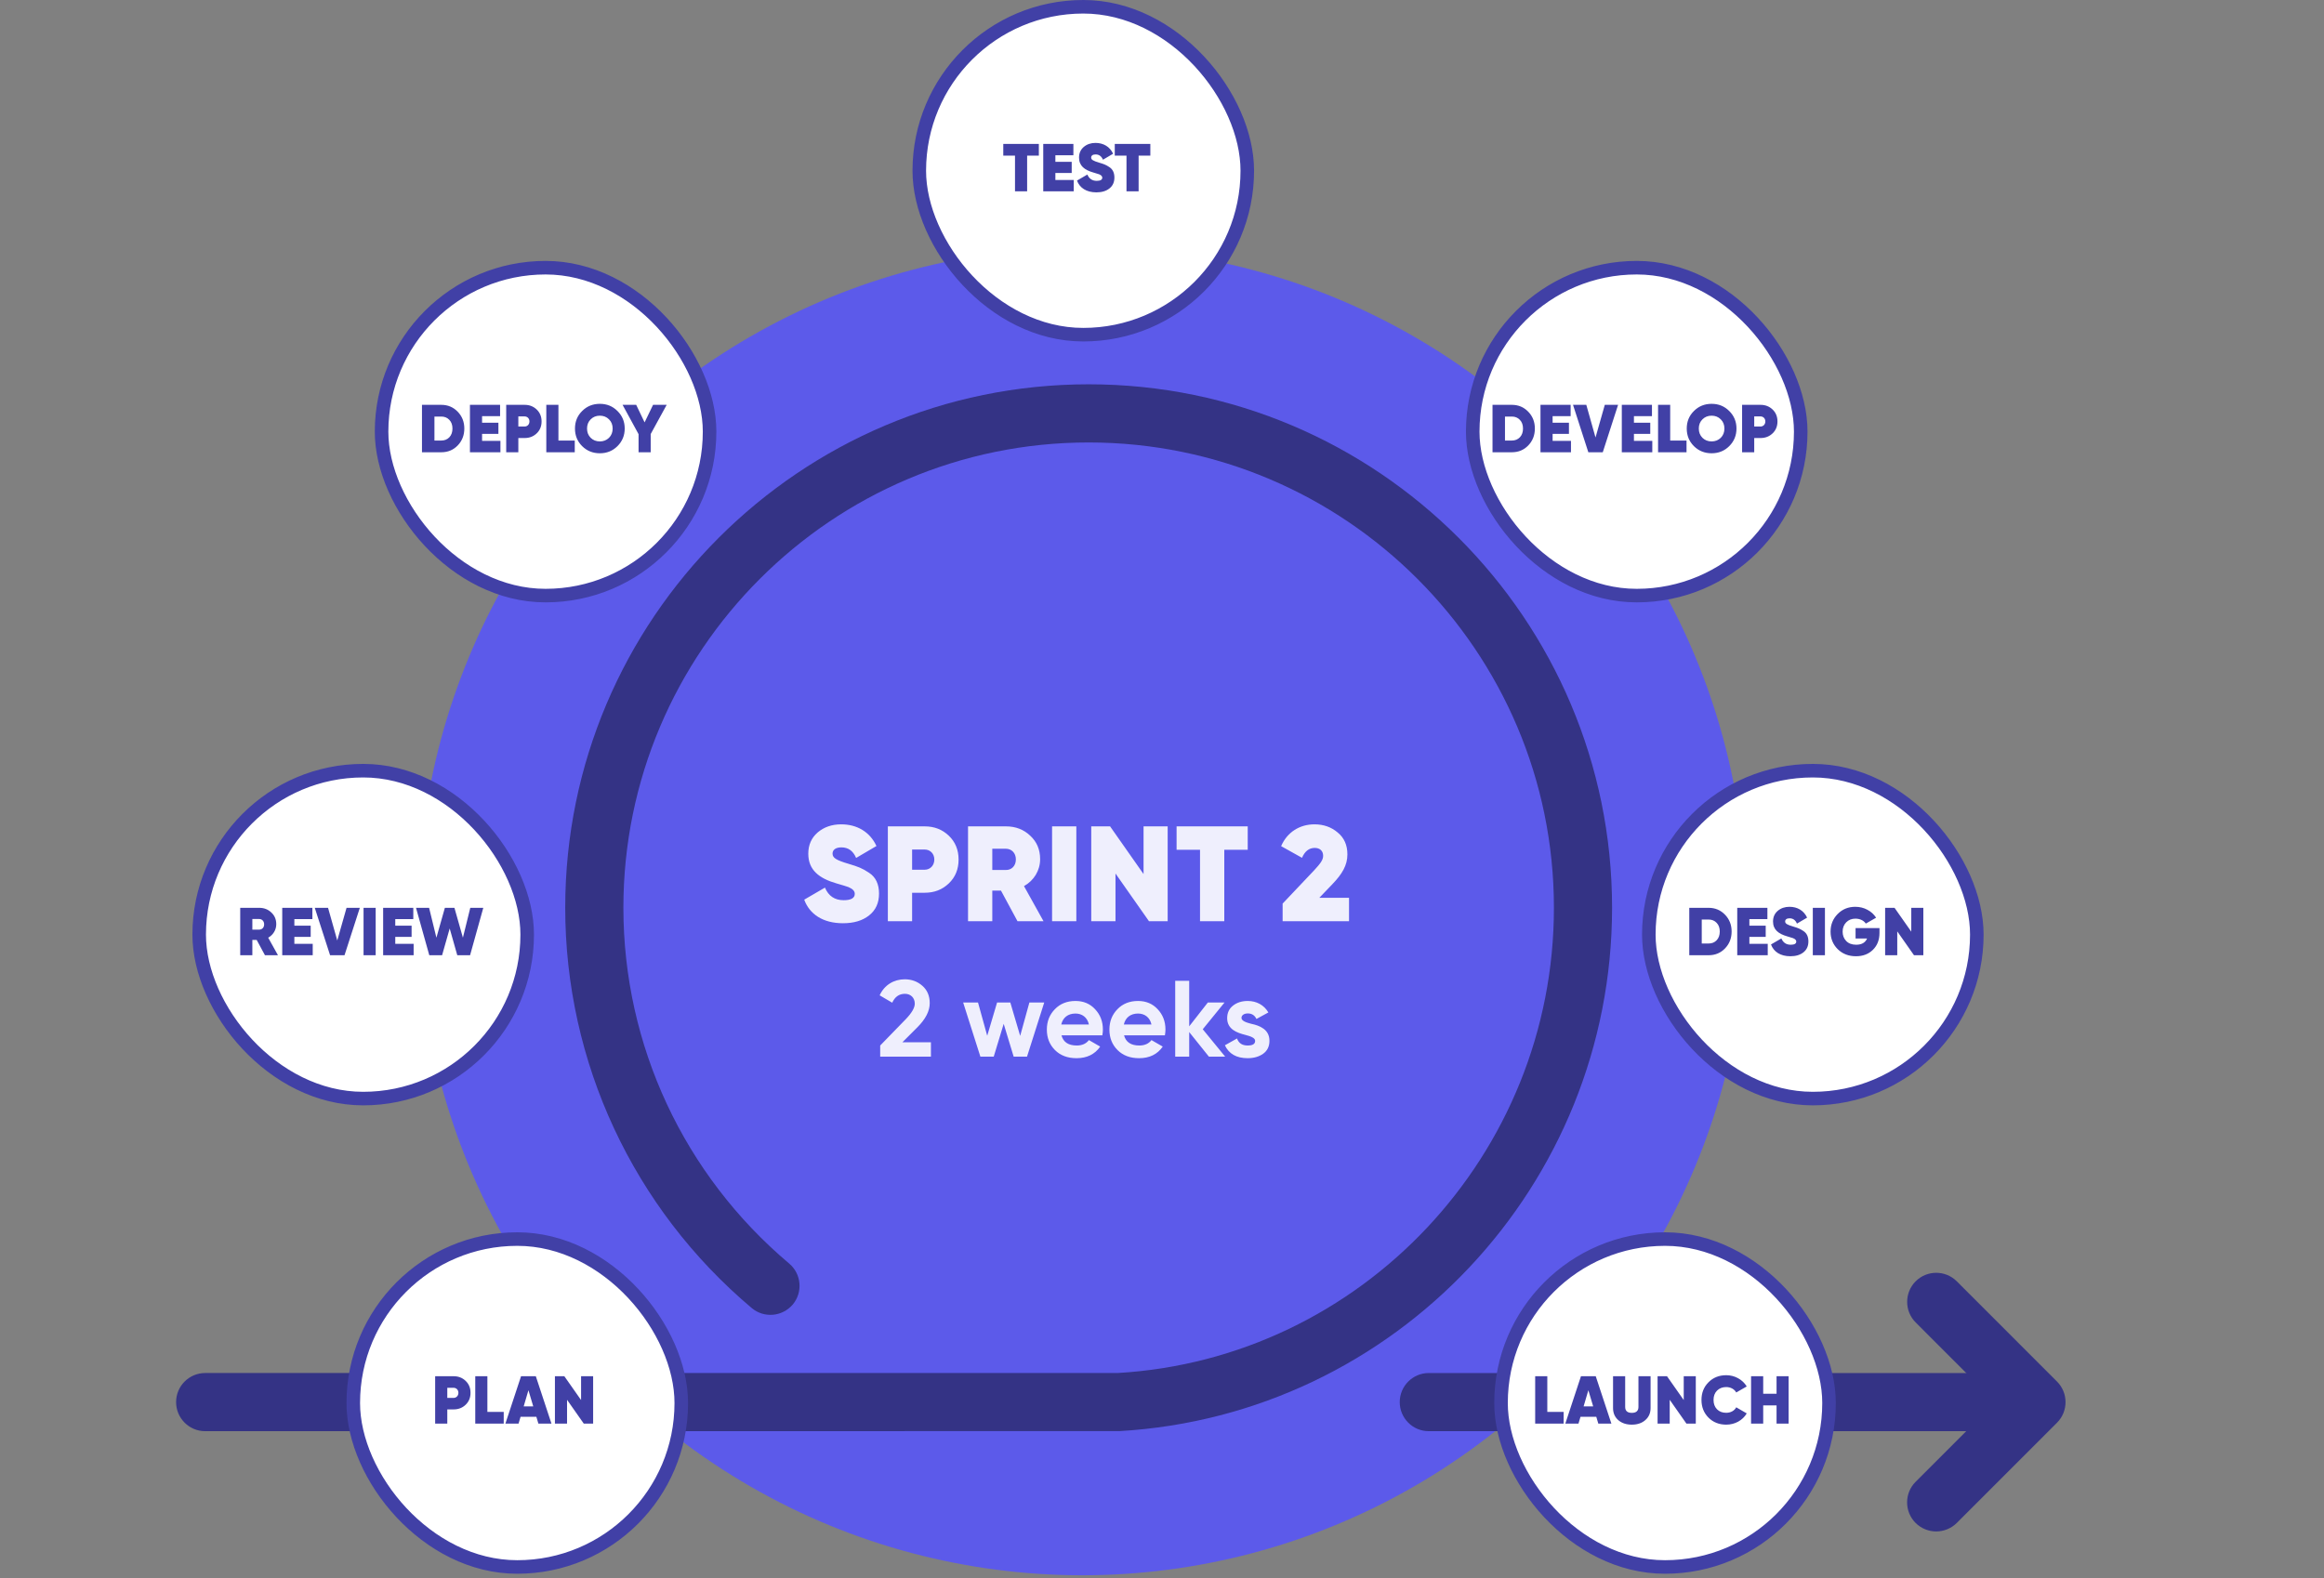 <svg width="343" height="233" viewBox="0 0 343 233" fill="none" xmlns="http://www.w3.org/2000/svg">
<rect x="0" y="0" width="343" height="233" fill="#808080" stroke="none"/>
<circle cx="159.72" cy="134.57" r="97.994" fill="#5C5AEA"/>
<g clip-path="url(#clip0_6176_10685)">
<path d="M285.762 226.092C284.664 226.092 283.565 225.671 282.724 224.838C281.051 223.163 281.051 220.442 282.724 218.768L294.49 206.997L282.732 195.235C281.06 193.56 281.06 190.839 282.732 189.164C284.406 187.49 287.128 187.49 288.802 189.164L303.598 203.966C305.271 205.64 305.271 208.362 303.598 210.036L288.802 224.838C287.96 225.671 286.861 226.092 285.762 226.092Z" fill="#343385"/>
<path d="M30.282 211.291C27.912 211.291 25.99 209.366 25.99 206.997C25.99 204.628 27.912 202.703 30.282 202.703H164.966C200.949 200.592 229.343 170.42 229.343 134.013C229.343 96.139 198.536 65.322 160.674 65.322C122.812 65.322 92.006 96.139 92.006 134.013C92.006 154.293 100.924 173.434 116.478 186.544C118.288 188.072 118.521 190.778 117.001 192.597C115.448 194.401 112.761 194.633 110.95 193.113C93.457 178.37 83.422 156.826 83.422 134.013C83.422 91.408 118.074 56.736 160.674 56.736C203.275 56.736 237.926 91.408 237.926 134.013C237.926 174.962 205.987 208.903 165.214 211.281L30.282 211.291Z" fill="#343385"/>
<path d="M295.553 211.291H210.876C208.508 211.291 206.586 209.367 206.586 206.997C206.586 204.628 208.508 202.704 210.876 202.704H295.553C297.923 202.704 299.845 204.628 299.845 206.997C299.845 209.367 297.923 211.291 295.553 211.291Z" fill="#343385"/>
</g>
<path d="M124.416 136.3C121.456 136.3 119.476 134.96 118.696 132.82L121.756 131.04C122.276 132.28 123.196 132.9 124.516 132.9C125.616 132.9 126.156 132.58 126.156 131.96C126.156 131.54 125.836 131.22 125.216 130.96C124.956 130.86 124.356 130.68 123.456 130.42C120.896 129.68 119.296 128.44 119.296 126.04C119.296 124.74 119.756 123.7 120.676 122.9C121.616 122.1 122.776 121.7 124.156 121.7C126.496 121.7 128.396 122.82 129.356 124.9L126.356 126.66C125.916 125.62 125.196 125.1 124.176 125.1C123.316 125.1 122.876 125.48 122.876 126.02C122.876 126.64 123.376 126.98 125.276 127.54C125.956 127.74 126.496 127.92 126.916 128.1C127.336 128.28 127.776 128.52 128.276 128.86C129.256 129.5 129.736 130.54 129.736 131.92C129.736 133.3 129.256 134.36 128.276 135.14C127.296 135.92 126.016 136.3 124.416 136.3ZM131.038 122H136.478C137.898 122 139.078 122.46 140.037 123.38C140.998 124.3 141.478 125.48 141.478 126.9C141.478 128.32 140.998 129.5 140.037 130.42C139.078 131.34 137.898 131.8 136.478 131.8H134.618V136H131.038V122ZM134.618 128.4H136.478C137.278 128.4 137.898 127.78 137.898 126.9C137.898 126.02 137.278 125.42 136.478 125.42H134.618V128.4ZM154.013 136H150.173L147.733 131.48H146.453V136H142.873V122H148.473C149.893 122 151.093 122.46 152.053 123.38C153.033 124.28 153.513 125.44 153.513 126.84C153.513 128.52 152.593 130 151.133 130.82L154.013 136ZM148.433 125.3H146.453V128.44H148.433C149.313 128.46 149.933 127.82 149.933 126.88C149.933 125.94 149.313 125.3 148.433 125.3ZM155.276 136V122H158.856V136H155.276ZM168.777 129.04V122H172.337V136H169.577L164.637 128.96V136H161.057V122H163.837L168.777 129.04ZM173.653 122H184.153V125.46H180.693V136H177.113V125.46H173.653V122ZM199.103 136H189.303V133.4L193.943 128.5C194.883 127.48 195.283 126.96 195.283 126.34C195.283 125.64 194.823 125.18 194.043 125.18C193.223 125.18 192.583 125.66 192.163 126.64L189.083 124.92C189.983 122.82 191.863 121.7 194.003 121.7C195.343 121.7 196.483 122.1 197.423 122.9C198.383 123.68 198.863 124.76 198.863 126.14C198.863 127.76 198.083 129.04 196.623 130.56L194.723 132.54H199.103V136Z" fill="#EFEFFD"/>
<path d="M137.396 156H129.908V154.352L133.732 150.416C134.58 149.52 135.012 148.768 135.012 148.176C135.012 147.296 134.404 146.72 133.556 146.72C132.708 146.72 132.084 147.152 131.684 148.032L129.828 146.944C130.532 145.408 131.94 144.576 133.524 144.576C134.532 144.576 135.412 144.896 136.132 145.536C136.852 146.16 137.22 147.024 137.22 148.096C137.22 149.264 136.612 150.448 135.38 151.68L133.188 153.872H137.396V156ZM150.568 152.928L151.928 148H154.12L151.576 156H149.608L148.136 151.152L146.664 156H144.696L142.152 148H144.344L145.704 152.912L147.16 148H149.112L150.568 152.928ZM162.696 152.848H156.664C156.936 153.856 157.688 154.352 158.92 154.352C159.704 154.352 160.312 154.08 160.712 153.552L162.376 154.512C161.592 155.648 160.424 156.224 158.888 156.224C157.56 156.224 156.504 155.824 155.704 155.024C154.904 154.224 154.504 153.216 154.504 152C154.504 150.8 154.904 149.792 155.688 148.992C156.472 148.176 157.496 147.776 158.728 147.776C159.896 147.776 160.872 148.176 161.624 148.992C162.392 149.808 162.776 150.8 162.776 152C162.776 152.272 162.744 152.544 162.696 152.848ZM156.632 151.248H160.712C160.472 150.16 159.672 149.632 158.728 149.632C157.624 149.632 156.872 150.224 156.632 151.248ZM171.93 152.848H165.898C166.17 153.856 166.922 154.352 168.154 154.352C168.938 154.352 169.546 154.08 169.946 153.552L171.61 154.512C170.826 155.648 169.658 156.224 168.122 156.224C166.794 156.224 165.738 155.824 164.938 155.024C164.138 154.224 163.738 153.216 163.738 152C163.738 150.8 164.138 149.792 164.922 148.992C165.706 148.176 166.73 147.776 167.962 147.776C169.13 147.776 170.106 148.176 170.858 148.992C171.626 149.808 172.01 150.8 172.01 152C172.01 152.272 171.978 152.544 171.93 152.848ZM165.866 151.248H169.946C169.706 150.16 168.906 149.632 167.962 149.632C166.858 149.632 166.106 150.224 165.866 151.248ZM177.515 151.952L180.827 156H178.427L175.515 152.368V156H173.451V144.8H175.515V151.52L178.267 148H180.731L177.515 151.952ZM183.23 150.272C183.23 150.704 183.87 150.944 184.686 151.152C185.854 151.392 187.374 151.952 187.358 153.664C187.358 154.48 187.054 155.12 186.43 155.568C185.822 156 185.054 156.224 184.142 156.224C182.494 156.224 181.374 155.584 180.782 154.32L182.574 153.312C182.814 154 183.326 154.352 184.142 154.352C184.878 154.352 185.246 154.128 185.246 153.664C185.246 153.232 184.606 152.992 183.79 152.784C182.606 152.48 181.118 151.984 181.118 150.32C181.118 149.536 181.406 148.912 181.982 148.464C182.574 148 183.294 147.776 184.158 147.776C185.454 147.776 186.574 148.384 187.198 149.472L185.438 150.432C185.182 149.888 184.75 149.616 184.158 149.616C183.63 149.616 183.23 149.872 183.23 150.272Z" fill="#EFEFFD"/>
<rect x="217.36" y="39.52" width="48.41" height="48.41" rx="24.205" fill="white"/>
<rect x="217.36" y="39.52" width="48.41" height="48.41" rx="24.205" stroke="#4140A6" stroke-width="2"/>
<path d="M220.281 59.768H223.131C224.101 59.768 224.901 60.108 225.551 60.778C226.201 61.448 226.531 62.278 226.531 63.268C226.531 64.258 226.201 65.098 225.551 65.768C224.901 66.438 224.101 66.768 223.131 66.768H220.281V59.768ZM222.121 65.038H223.131C223.621 65.038 224.011 64.878 224.321 64.558C224.631 64.228 224.781 63.798 224.781 63.268C224.781 62.738 224.631 62.308 224.321 61.988C224.011 61.658 223.621 61.498 223.131 61.498H222.121V65.038ZM229.151 64.058V65.088H231.861V66.768H227.361V59.768H231.811V61.438H229.151V62.408H231.561V64.058H229.151ZM236.553 66.768H234.423L232.163 59.768H234.123L235.483 64.588L236.853 59.768H238.813L236.553 66.768ZM241.153 64.058V65.088H243.863V66.768H239.363V59.768H243.813V61.438H241.153V62.408H243.563V64.058H241.153ZM246.505 59.768V65.038H248.915V66.768H244.715V59.768H246.505ZM255.217 65.868C254.507 66.568 253.647 66.918 252.617 66.918C251.587 66.918 250.717 66.568 250.007 65.868C249.297 65.158 248.947 64.298 248.947 63.268C248.947 62.238 249.297 61.378 250.007 60.678C250.717 59.968 251.587 59.618 252.617 59.618C253.647 59.618 254.507 59.968 255.217 60.678C255.927 61.378 256.287 62.238 256.287 63.268C256.287 64.298 255.927 65.158 255.217 65.868ZM251.267 64.638C251.627 64.988 252.077 65.168 252.617 65.168C253.157 65.168 253.607 64.988 253.967 64.638C254.327 64.278 254.507 63.818 254.507 63.268C254.507 62.718 254.327 62.258 253.967 61.908C253.607 61.548 253.157 61.368 252.617 61.368C252.077 61.368 251.627 61.548 251.267 61.908C250.907 62.258 250.727 62.718 250.727 63.268C250.727 63.818 250.907 64.278 251.267 64.638ZM257.117 59.768H259.837C260.547 59.768 261.137 59.998 261.617 60.458C262.097 60.918 262.337 61.508 262.337 62.218C262.337 62.928 262.097 63.518 261.617 63.978C261.137 64.438 260.547 64.668 259.837 64.668H258.907V66.768H257.117V59.768ZM258.907 62.968H259.837C260.237 62.968 260.547 62.658 260.547 62.218C260.547 61.778 260.237 61.478 259.837 61.478H258.907V62.968Z" fill="#4140A6"/>
<rect x="243.35" y="113.777" width="48.41" height="48.41" rx="24.205" fill="white"/>
<rect x="243.35" y="113.777" width="48.41" height="48.41" rx="24.205" stroke="#4140A6" stroke-width="2"/>
<path d="M249.321 134.024H252.171C253.141 134.024 253.941 134.364 254.591 135.034C255.241 135.704 255.571 136.534 255.571 137.524C255.571 138.514 255.241 139.354 254.591 140.024C253.941 140.694 253.141 141.024 252.171 141.024H249.321V134.024ZM251.161 139.294H252.171C252.661 139.294 253.051 139.134 253.361 138.814C253.671 138.484 253.821 138.054 253.821 137.524C253.821 136.994 253.671 136.564 253.361 136.244C253.051 135.914 252.661 135.754 252.171 135.754H251.161V139.294ZM258.191 138.314V139.344H260.901V141.024H256.401V134.024H260.851V135.694H258.191V136.664H260.601V138.314H258.191ZM264.242 141.174C262.762 141.174 261.772 140.504 261.382 139.434L262.912 138.544C263.172 139.164 263.632 139.474 264.292 139.474C264.842 139.474 265.112 139.314 265.112 139.004C265.112 138.794 264.952 138.634 264.642 138.504C264.512 138.454 264.212 138.364 263.762 138.234C262.482 137.864 261.682 137.244 261.682 136.044C261.682 135.394 261.912 134.874 262.372 134.474C262.842 134.074 263.422 133.874 264.112 133.874C265.282 133.874 266.232 134.434 266.712 135.474L265.212 136.354C264.992 135.834 264.632 135.574 264.122 135.574C263.692 135.574 263.472 135.764 263.472 136.034C263.472 136.344 263.722 136.514 264.672 136.794C265.012 136.894 265.282 136.984 265.492 137.074C265.702 137.164 265.922 137.284 266.172 137.454C266.662 137.774 266.902 138.294 266.902 138.984C266.902 139.674 266.662 140.204 266.172 140.594C265.682 140.984 265.042 141.174 264.242 141.174ZM267.553 141.024V134.024H269.343V141.024H267.553ZM273.864 137.014H277.394V137.724C277.394 138.754 277.074 139.584 276.424 140.224C275.784 140.854 274.954 141.174 273.924 141.174C272.834 141.174 271.934 140.824 271.224 140.124C270.524 139.424 270.174 138.564 270.174 137.534C270.174 136.504 270.524 135.644 271.224 134.934C271.924 134.224 272.794 133.874 273.824 133.874C274.474 133.874 275.074 134.024 275.614 134.314C276.164 134.604 276.584 134.994 276.894 135.484L275.374 136.354C275.094 135.914 274.524 135.624 273.844 135.624C273.294 135.624 272.834 135.804 272.484 136.164C272.134 136.524 271.954 136.984 271.954 137.544C271.954 138.084 272.124 138.544 272.474 138.914C272.824 139.284 273.324 139.474 273.954 139.474C274.764 139.474 275.304 139.164 275.564 138.554H273.864V137.014ZM282.087 137.544V134.024H283.867V141.024H282.487L280.017 137.504V141.024H278.227V134.024H279.617L282.087 137.544Z" fill="#4140A6"/>
<rect x="221.537" y="182.928" width="48.41" height="48.41" rx="24.205" fill="white"/>
<rect x="221.537" y="182.928" width="48.41" height="48.41" rx="24.205" stroke="#4140A6" stroke-width="2"/>
<path d="M228.367 203.176V208.446H230.777V210.176H226.577V203.176H228.367ZM237.826 210.176H235.896L235.596 209.166H233.266L232.966 210.176H231.026L233.336 203.176H235.516L237.826 210.176ZM234.426 205.246L233.726 207.626H235.136L234.426 205.246ZM238.07 207.876V203.176H239.86V207.706C239.86 208.296 240.19 208.586 240.84 208.586C241.49 208.586 241.82 208.296 241.82 207.706V203.176H243.61V207.876C243.61 208.616 243.35 209.206 242.83 209.656C242.32 210.106 241.65 210.326 240.84 210.326C240.03 210.326 239.36 210.106 238.84 209.656C238.33 209.206 238.07 208.616 238.07 207.876ZM248.503 206.696V203.176H250.283V210.176H248.903L246.433 206.656V210.176H244.643V203.176H246.033L248.503 206.696ZM254.772 210.326C253.722 210.326 252.842 209.976 252.152 209.286C251.462 208.586 251.122 207.716 251.122 206.676C251.122 205.636 251.462 204.766 252.152 204.076C252.842 203.376 253.722 203.026 254.772 203.026C255.402 203.026 255.992 203.176 256.532 203.476C257.072 203.776 257.492 204.176 257.802 204.686L256.252 205.576C255.982 205.086 255.422 204.776 254.772 204.776C254.212 204.776 253.762 204.956 253.412 205.306C253.072 205.656 252.902 206.106 252.902 206.676C252.902 207.246 253.072 207.706 253.412 208.056C253.762 208.406 254.212 208.576 254.772 208.576C255.422 208.576 255.982 208.276 256.252 207.766L257.802 208.666C257.192 209.696 256.052 210.326 254.772 210.326ZM262.202 205.766V203.176H263.982V210.176H262.202V207.486H260.232V210.176H258.442V203.176H260.232V205.766H262.202Z" fill="#4140A6"/>
<rect x="52.14" y="182.928" width="48.41" height="48.41" rx="24.205" fill="white"/>
<rect x="52.14" y="182.928" width="48.41" height="48.41" rx="24.205" stroke="#4140A6" stroke-width="2"/>
<path d="M64.225 203.176H66.945C67.656 203.176 68.246 203.406 68.725 203.866C69.206 204.326 69.445 204.916 69.445 205.626C69.445 206.336 69.206 206.926 68.725 207.386C68.246 207.846 67.656 208.076 66.945 208.076H66.016V210.176H64.225V203.176ZM66.016 206.376H66.945C67.346 206.376 67.656 206.066 67.656 205.626C67.656 205.186 67.346 204.886 66.945 204.886H66.016V206.376ZM71.933 203.176V208.446H74.344V210.176H70.144V203.176H71.933ZM81.392 210.176H79.462L79.162 209.166H76.832L76.532 210.176H74.592L76.902 203.176H79.082L81.392 210.176ZM77.992 205.246L77.292 207.626H78.702L77.992 205.246ZM85.761 206.696V203.176H87.541V210.176H86.161L83.691 206.656V210.176H81.901V203.176H83.291L85.761 206.696Z" fill="#4140A6"/>
<rect x="29.399" y="113.777" width="48.41" height="48.41" rx="24.205" fill="white"/>
<rect x="29.399" y="113.777" width="48.41" height="48.41" rx="24.205" stroke="#4140A6" stroke-width="2"/>
<path d="M41.024 141.024H39.104L37.884 138.764H37.244V141.024H35.454V134.024H38.254C38.964 134.024 39.564 134.254 40.044 134.714C40.534 135.164 40.774 135.744 40.774 136.444C40.774 137.284 40.314 138.024 39.584 138.434L41.024 141.024ZM38.234 135.674H37.244V137.244H38.234C38.674 137.254 38.984 136.934 38.984 136.464C38.984 135.994 38.674 135.674 38.234 135.674ZM43.445 138.314V139.344H46.155V141.024H41.655V134.024H46.105V135.694H43.445V136.664H45.855V138.314H43.445ZM50.847 141.024H48.717L46.457 134.024H48.417L49.777 138.844L51.147 134.024H53.107L50.847 141.024ZM53.657 141.024V134.024H55.447V141.024H53.657ZM58.338 138.314V139.344H61.048V141.024H56.548V134.024H60.998V135.694H58.338V136.664H60.748V138.314H58.338ZM65.249 141.024H63.359L61.4 134.024H63.33L64.409 138.434L65.659 134.024H67.07L68.32 138.434L69.409 134.024H71.329L69.379 141.024H67.49L66.37 137.074L65.249 141.024Z" fill="#4140A6"/>
<rect x="56.317" y="39.52" width="48.41" height="48.41" rx="24.205" fill="white"/>
<rect x="56.317" y="39.52" width="48.41" height="48.41" rx="24.205" stroke="#4140A6" stroke-width="2"/>
<path d="M62.279 59.768H65.129C66.099 59.768 66.899 60.108 67.549 60.778C68.199 61.448 68.529 62.278 68.529 63.268C68.529 64.258 68.199 65.098 67.549 65.768C66.899 66.438 66.099 66.768 65.129 66.768H62.279V59.768ZM64.119 65.038H65.129C65.619 65.038 66.009 64.878 66.319 64.558C66.629 64.228 66.779 63.798 66.779 63.268C66.779 62.738 66.629 62.308 66.319 61.988C66.009 61.658 65.619 61.498 65.129 61.498H64.119V65.038ZM71.15 64.058V65.088H73.859V66.768H69.359V59.768H73.809V61.438H71.15V62.408H73.559V64.058H71.15ZM74.711 59.768H77.431C78.141 59.768 78.731 59.998 79.211 60.458C79.691 60.918 79.931 61.508 79.931 62.218C79.931 62.928 79.691 63.518 79.211 63.978C78.731 64.438 78.141 64.668 77.431 64.668H76.501V66.768H74.711V59.768ZM76.501 62.968H77.431C77.831 62.968 78.141 62.658 78.141 62.218C78.141 61.778 77.831 61.478 77.431 61.478H76.501V62.968ZM82.419 59.768V65.038H84.829V66.768H80.629V59.768H82.419ZM91.131 65.868C90.421 66.568 89.561 66.918 88.531 66.918C87.501 66.918 86.631 66.568 85.921 65.868C85.211 65.158 84.861 64.298 84.861 63.268C84.861 62.238 85.211 61.378 85.921 60.678C86.631 59.968 87.501 59.618 88.531 59.618C89.561 59.618 90.421 59.968 91.131 60.678C91.841 61.378 92.201 62.238 92.201 63.268C92.201 64.298 91.841 65.158 91.131 65.868ZM87.181 64.638C87.541 64.988 87.991 65.168 88.531 65.168C89.071 65.168 89.521 64.988 89.881 64.638C90.241 64.278 90.421 63.818 90.421 63.268C90.421 62.718 90.241 62.258 89.881 61.908C89.521 61.548 89.071 61.368 88.531 61.368C87.991 61.368 87.541 61.548 87.181 61.908C86.821 62.258 86.641 62.718 86.641 63.268C86.641 63.818 86.821 64.278 87.181 64.638ZM96.386 59.768H98.396L96.036 64.078V66.768H94.246V64.098L91.886 59.768H93.896L95.136 62.358L96.386 59.768Z" fill="#4140A6"/>
<rect x="135.678" y="1" width="48.41" height="48.41" rx="24.205" fill="white"/>
<rect x="135.678" y="1" width="48.41" height="48.41" rx="24.205" stroke="#4140A6" stroke-width="2"/>
<path d="M148.074 21.248H153.324V22.978H151.594V28.248H149.804V22.978H148.074V21.248ZM155.763 25.538V26.568H158.473V28.248H153.973V21.248H158.423V22.918H155.763V23.888H158.173V25.538H155.763ZM161.815 28.398C160.335 28.398 159.345 27.728 158.955 26.658L160.485 25.768C160.745 26.388 161.205 26.698 161.865 26.698C162.415 26.698 162.685 26.538 162.685 26.228C162.685 26.018 162.525 25.858 162.215 25.728C162.085 25.678 161.785 25.588 161.335 25.458C160.055 25.088 159.255 24.468 159.255 23.268C159.255 22.618 159.485 22.098 159.945 21.698C160.415 21.298 160.995 21.098 161.685 21.098C162.855 21.098 163.805 21.658 164.285 22.698L162.785 23.578C162.565 23.058 162.205 22.798 161.695 22.798C161.265 22.798 161.045 22.988 161.045 23.258C161.045 23.568 161.295 23.738 162.245 24.018C162.585 24.118 162.855 24.208 163.065 24.298C163.275 24.388 163.495 24.508 163.745 24.678C164.235 24.998 164.475 25.518 164.475 26.208C164.475 26.898 164.235 27.428 163.745 27.818C163.255 28.208 162.615 28.398 161.815 28.398ZM164.529 21.248H169.779V22.978H168.049V28.248H166.259V22.978H164.529V21.248Z" fill="#4140A6"/>
<defs>
<clipPath id="clip0_6176_10685">
<rect width="342.508" height="173.574" fill="white" transform="translate(0 56.532)"/>
</clipPath>
</defs>
</svg>

